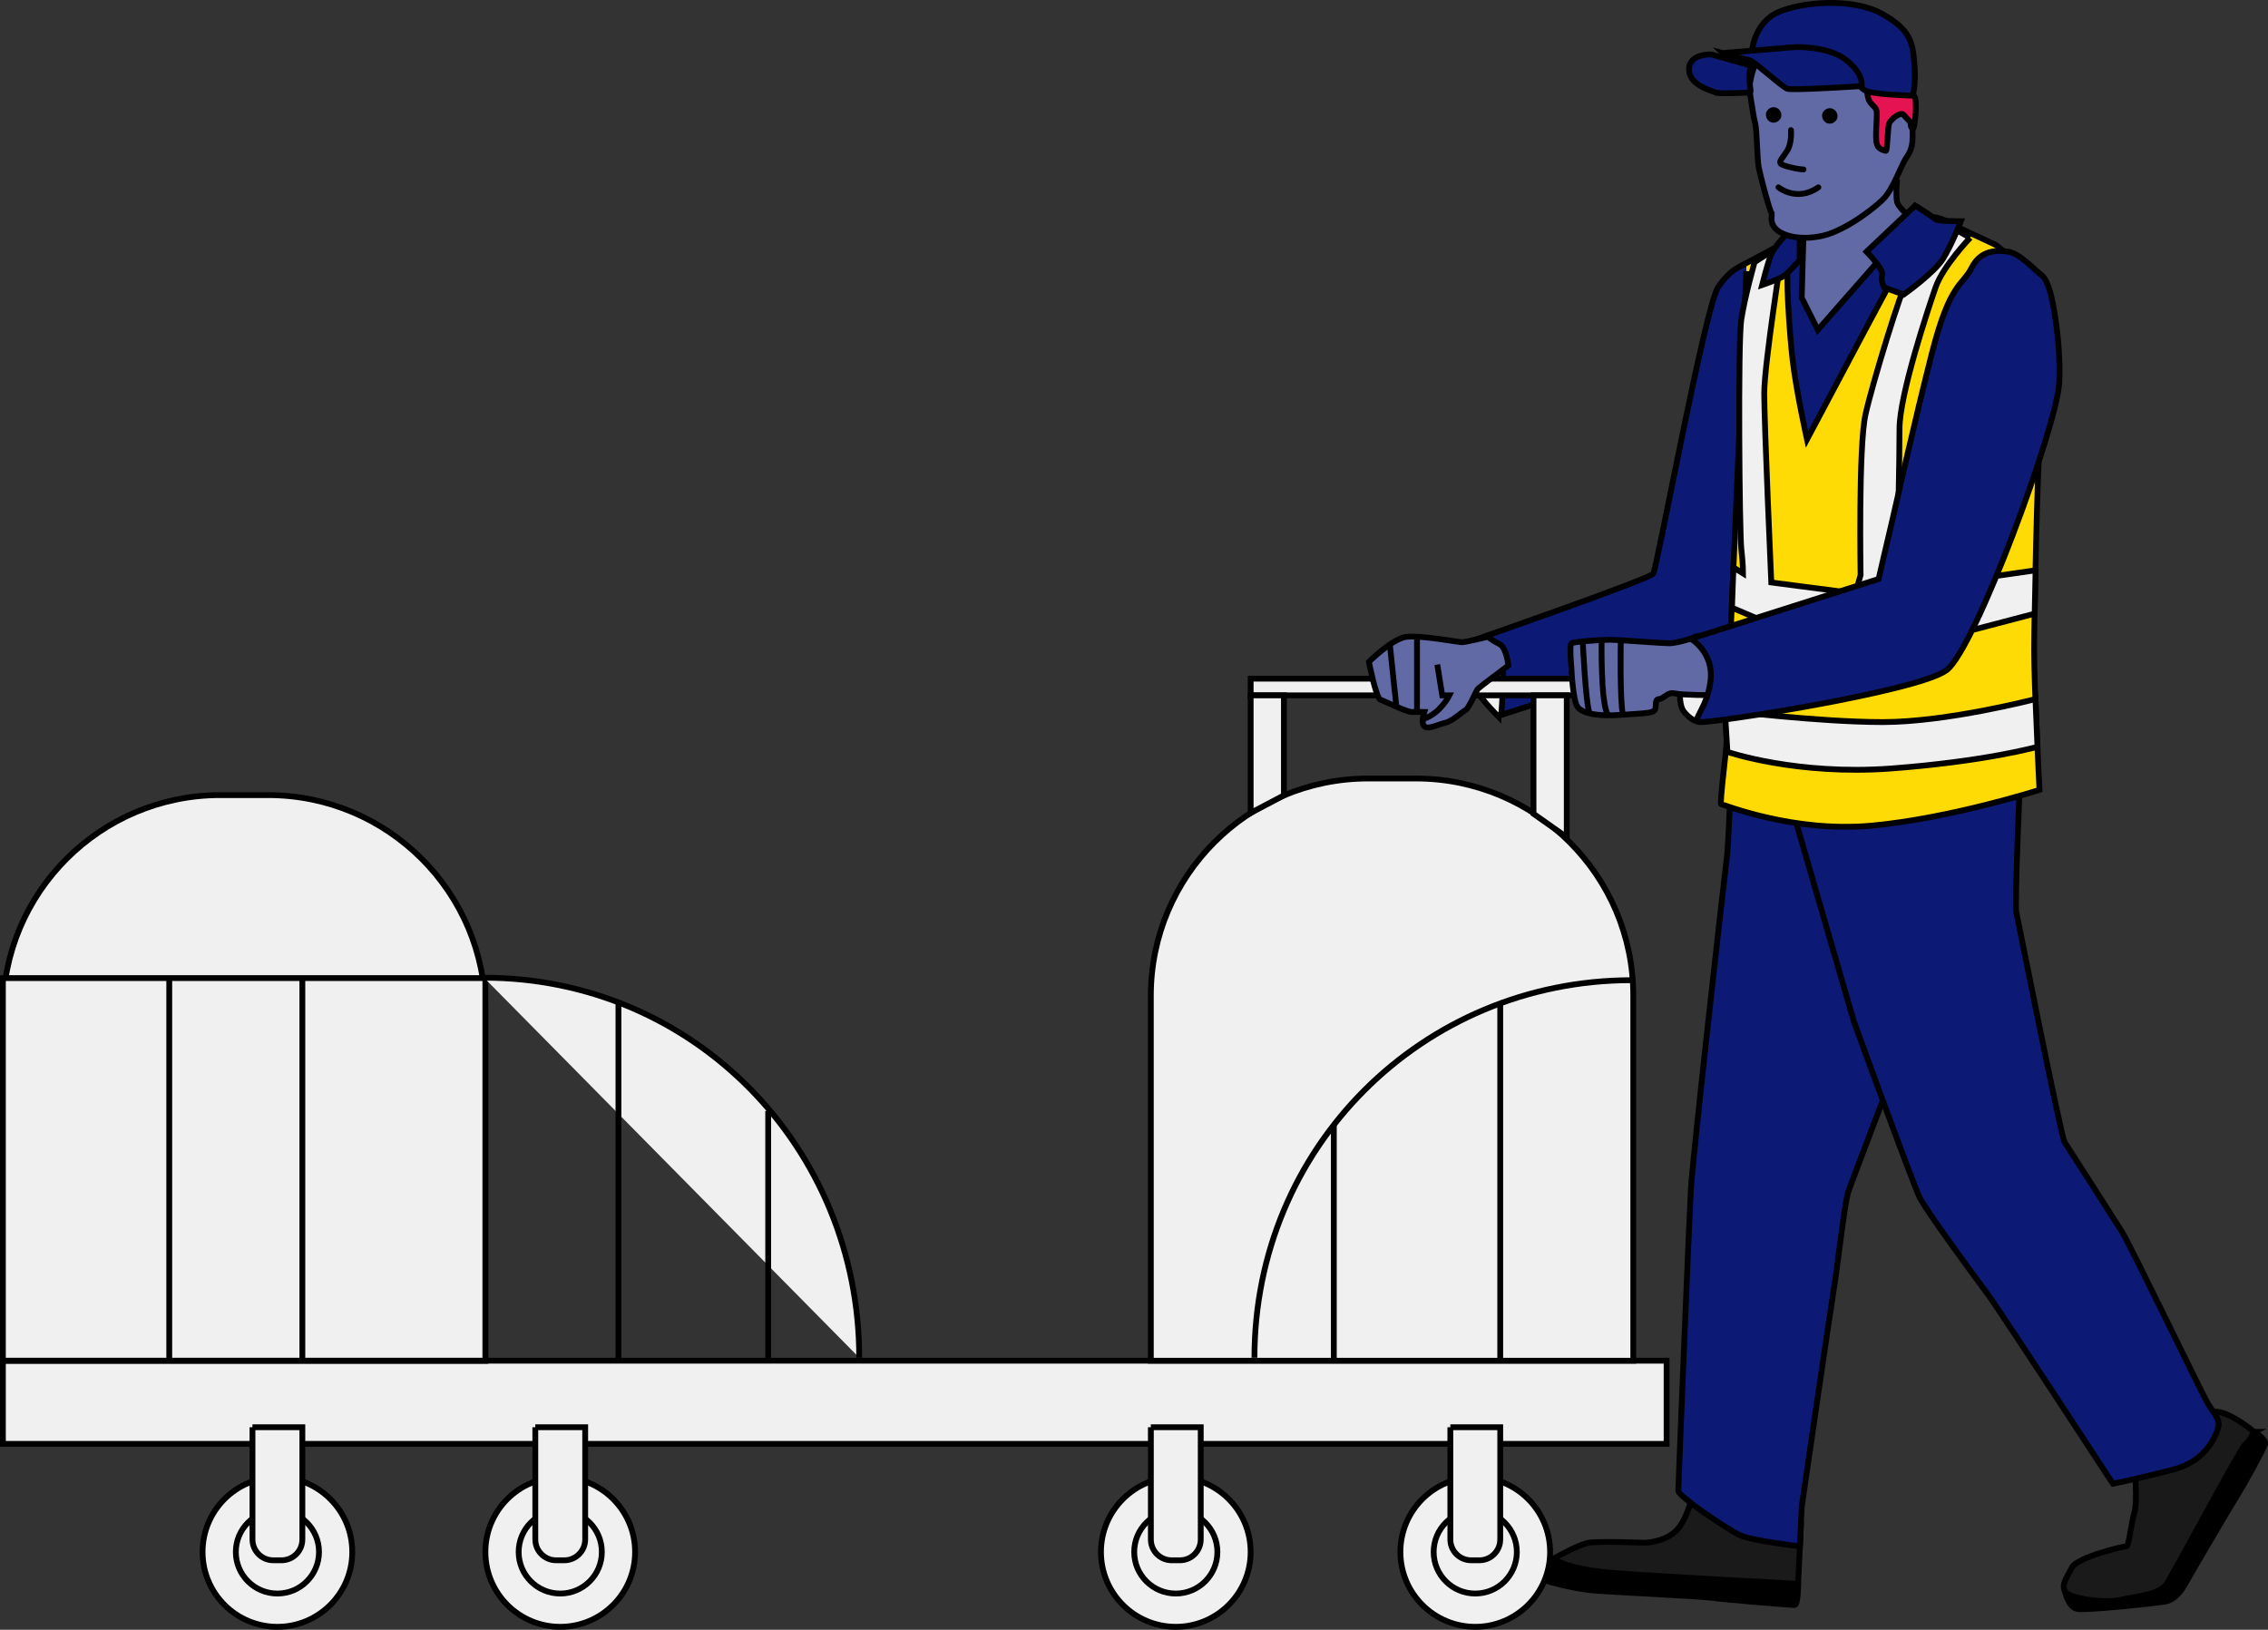 <?xml version="1.0" encoding="UTF-8"?><svg id="b" xmlns="http://www.w3.org/2000/svg" viewBox="0 0 585.69 420.93"><rect x="0" y="0" width="585.69" height="420.93" fill="#333333" stroke="none"/><g id="c"><path d="M433.87,177.24s-.46,4.62.92,6.47c1.39,1.85,3.23,2.77,4.16,2.77s3.67-5.08,3.67-5.08l-3.9-5.42-4.85,1.26Z" style="fill:#f0f0f0; stroke:#000; stroke-miterlimit:10; stroke-width:1.5px;"/><path d="M386.97,185.12s-6.22-6.27-6.22-8,5.54-5.43,5.54-5.43l5.54.92s-2.77,8.31-3.23,9.7c-.46,1.39-1.63,2.8-1.63,2.8Z" style="fill:#f0f0f0; stroke:#000; stroke-miterlimit:10; stroke-width:1.5px;"/><path d="M401.08,402.99l-1.47,5.39s6.55,2,12.55,2.46c6,.46,26.79,1.39,30.02,1.85,3.23.46,20.32,1.85,21.24,1.85s.92-5.08.92-5.08l-60.5-6.47h-2.77Z" style="stroke:#000; stroke-miterlimit:10; stroke-width:1.5px;"/><path d="M437.1,385.99s-1.39,6.93-4.62,9.7c-3.23,2.77-7.85,2.77-7.85,2.77,0,0-11.7-.46-14.39,0-2.69.46-9.16,4.16-9.16,4.16,0,0,3.69,2.77,16.16,3.69,12.47.92,47.11,2.77,47.11,2.77l.72-15.3-27.97-7.79Z" style="fill:#1a1a1a; stroke:#000; stroke-miterlimit:10; stroke-width:1.5px;"/><path d="M446.8,205.87s-.46,12.93-.92,16.16c-.46,3.23-8.78,76.97-9.24,85.36-.46,8.39-3.23,76.28-3.23,77.67s12.93,10.16,16.16,11.55,15.24,2.77,15.24,2.77l.46-10.16s7.39-50.8,8.31-56.35c.92-5.54,2.77-22.17,3.69-24.94s12.93-34.18,12.93-34.18l22.63-53.57,7.85-16.16-73.9,1.85Z" style="fill:#0c1a75; stroke:#000; stroke-miterlimit:10; stroke-width:1.5px;"/><path d="M582.12,369.82s3.23,1.85,2.77,3.23-5.23,10.16-7,12.93c-1.77,2.77-12.85,21.71-13.32,22.63s-2.46,4.62-5.62,5.08c-3.16.46-20.24,2.31-22.55,1.85-2.31-.46-3.14-4.54-3.14-4.54l10.07,1.31,14.36-3.23,19.81-36.95,4.62-2.31Z" style="stroke:#000; stroke-miterlimit:10; stroke-width:1.5px;"/><path d="M551.18,379.06s.92,8.47,0,11.62c-.92,3.16-1.39,8.7-2.08,8.7s-12.7,2.77-14.09,5.54c-1.39,2.77-2.68,4.23-1.76,6.08s10.07,3.16,14.23,2.23c4.16-.92,10.31-1.39,12.08-4.16,1.77-2.77,19.32-35.56,20.24-36.02.92-.46,2.31-3.23,2.31-3.23,0,0-6.77-5.74-10.55-5.18-3.77.56-20.4,14.42-20.4,14.42Z" style="fill:#1a1a1a; stroke:#000; stroke-miterlimit:10; stroke-width:1.5px;"/><path d="M521.62,202.18s-1.39,31.41-.92,33.48c.46,2.08,11.55,57.96,12.47,59.35.92,1.39,12.47,19.4,14.78,23.09,2.31,3.69,20.78,42.03,22.17,44.34s3.23,4.16,2.77,6c-.46,1.85-2.77,8.78-11.55,11.08-8.78,2.31-15.7,3.69-15.7,3.69,0,0-29.56-45.26-32.33-48.96-2.77-3.69-15.7-21.24-17.55-24.94-1.85-3.69-17.09-45.72-17.09-45.72l-16.85-58.11,59.8-3.32Z" style="fill:#0c1a75; stroke:#000; stroke-miterlimit:10; stroke-width:1.5px;"/><path d="M466.66,62.47s.46,1.62.69,2.54c.23.92-.69,4.46,0,6.39.69,1.92,2.54,9.31,3,9.78.46.46,9.7-14.32,10.62-15.24.92-.92,5.08-3.69,6.47-3.69s5-6.17,5-6.17l2.13-2.95,5.76,3.73-33.68,62.58-4.85-14.16-2-31.02,1.08-9.24,5.77-2.54Z" style="fill:#0c1a75; stroke:#000; stroke-miterlimit:10; stroke-width:1.5px;"/><path d="M489.88,46.4s-.33,3.92,0,5.66c.33,1.73,4.03,4.5,4.03,4.5l-7.85,9.7-16.63,18.94-4.16-8.31.46-16.16,22.63-14.32h1.52Z" style="fill:#616aa5; stroke:#000; stroke-miterlimit:10; stroke-width:1.5px;"/><path d="M462.71,61.66l-13.14,7.04s-7.39,10.62-6.93,28.63c.46,18.01,1.85,51.73,1.85,54.5s.46,14.32.46,14.32c0,0,.92,23.55.92,25.4s-1.85,16.16-1.39,16.16,18.47,7.39,38.79,5.54c20.32-1.85,43.41-9.24,43.41-9.24,0,0-1.39-27.25-1.39-36.02s.92-48.96,1.39-51.5c.46-2.54-4.16-46.42-4.16-46.42,0,0-5.54-6-7.39-6.93-1.85-.92-10.16-4.62-10.62-5.08s-6-3.23-7.39-1.39c-1.39,1.85-30.48,56.81-30.48,56.81,0,0-2.77-12.47-3.69-20.32-.92-7.85-1.85-23.09-1.15-24.94.69-1.85.9-6.58.9-6.58Z" style="fill:#ffdb05; stroke:#000; stroke-miterlimit:10; stroke-width:1.5px;"/><path d="M450.96,68.29c-.46,0-4,.88-7.31,5.96s-15.78,72.51-16.7,73.9-46.18,17.14-46.18,17.14c0,0,7.39-.05,7.39,6.88s-.46,12.47-.46,12.47l59.12-18.94,4.16-95.68" style="fill:#0c1a75; stroke:#000; stroke-miterlimit:10; stroke-width:1.5px;"/><path d="M508.77,61.41s-7,7.29-8.93,12.83c-1.92,5.54-9.31,27.71-9.31,36.49s-.46,27.71-.46,27.71l-2.31,17.09-9.01-1,1.73-6s-.58-33.18,1.27-41.49c1.85-8.31,9.35-32.64,10.91-35.02,1.56-2.39,10.33-13.93,10.33-13.93l5.77,3.33Z" style="fill:#f0f0f0; stroke:#000; stroke-miterlimit:10; stroke-width:1.5px;"/><path d="M453.1,67.73s-2.52,8.88-3.43,14.8c-.91,5.92-.46,54.95,0,59.12.46,4.17.46,6.45.46,6.45l-2.49-1.55-.38,10.41,6.97,2.97,27.89,1.9,26.43,1.1,16.89-4.43.23-11.2-18.16,2.61-30.28,3.11-19.81-2.58s-1.82-41.06-1.82-48.8,4.71-36.76,4.63-37.73c-.08-.97-7.12,3.81-7.12,3.81Z" style="fill:#f0f0f0; stroke:#000; stroke-miterlimit:10; stroke-width:1.5px;"/><path d="M462.44,59.29s-4.16,4.16-5.08,6.47c-.92,2.31-2.31,7.85-2.31,7.85,0,0,4.16-1.39,5.54-2.31s4.16-4.16,4.16-4.16v-7.85h-2.31Z" style="fill:#0c1a75; stroke:#000; stroke-miterlimit:10; stroke-width:1.5px;"/><path d="M446.09,194.2s17.88,6.12,42.36,4.28c24.48-1.85,37.71-5.6,37.71-5.6l-.52-12.33s-22.82,5.96-39.47,5.95c-16.66-.02-40.74-3.02-40.74-3.02l.66,10.73Z" style="fill:#f0f0f0; stroke:#000; stroke-miterlimit:10; stroke-width:1.5px;"/><polygon points="429.33 179.59 322.97 179.59 322.97 175.29 434.68 175.29 429.33 179.59" style="fill:#f0f0f0; stroke:#000; stroke-miterlimit:10; stroke-width:1.5px;"/><path d="M438.49,164.3c-.92.46-5.54,1.85-7.39,1.85s-13.39-.92-15.24-.92-9.47.46-10.05.92c-.58.46,0,6.58,0,6.58,0,0,.35,8.66,1.73,10.05,1.39,1.39,4.39,2.31,11.2,1.85,6.81-.46,8.2-.46,8.66-1.39.46-.92-.23-2.62,1.04-2.69s2.19-1.92,4.04-1.46,10.14.46,10.14.46c0,0,.44-7.39,0-8.78-.44-1.39-4.14-6.47-4.14-6.47Z" style="fill:#616aa5; stroke:#000; stroke-miterlimit:10; stroke-width:1.5px;"/><path d="M384.22,164.48s-5.77,1.39-6.7,1.39-10.62-1.85-14.32-1.39c-3.69.46-9.7,6.47-9.7,6.47,0,0,1.85,9.39,3,9.78,1.15.38,6.7,3.16,8.08,3.16h3.23s-.92,2.77,0,3.69c.92.92,3.46-.42,5.43-.91s4.27-2.79,5.2-3.25c.92-.46,2.77-5.08,3.23-5.54.46-.46,7.85-6,7.85-6,0,0-.46-4.62-2.31-5.54-1.85-.92-3-1.85-3-1.85Z" style="fill:#616aa5; stroke:#000; stroke-miterlimit:10; stroke-width:1.5px;"/><path d="M418.55,165.75s-.27,14.77.54,18.85" style="fill:#f0f0f0; stroke:#000; stroke-miterlimit:10; stroke-width:1.5px;"/><path d="M413.6,165.75s-.25,15.64,1.59,18.88" style="fill:#f0f0f0; stroke:#000; stroke-miterlimit:10; stroke-width:1.5px;"/><path d="M408.73,165.75s.75,15.46,1.68,18.23" style="fill:#f0f0f0; stroke:#000; stroke-miterlimit:10; stroke-width:1.5px;"/><line x1="365.93" y1="164.55" x2="365.93" y2="183.88" style="fill:#f0f0f0; stroke:#000; stroke-miterlimit:10; stroke-width:1.5px;"/><line x1="358.93" y1="166.61" x2="360.58" y2="182.32" style="fill:#f0f0f0; stroke:#000; stroke-miterlimit:10; stroke-width:1.5px;"/><path d="M371.17,171.64l1.27,7.95h1.85s-2.31,4.62-6.47,6" style="fill:none; stroke:#000; stroke-miterlimit:10; stroke-width:1.5px;"/><rect x=".75" y="351.44" width="429.63" height="21.48" style="fill:#f0f0f0; stroke:#000; stroke-miterlimit:10; stroke-width:1.5px;"/><circle cx="71.64" cy="400.84" r="19.33" style="fill:#f0f0f0; stroke:#000; stroke-miterlimit:10; stroke-width:1.5px;"/><circle cx="71.64" cy="400.84" r="10.74" style="fill:#f0f0f0; stroke:#000; stroke-miterlimit:10; stroke-width:1.5px;"/><path d="M65.19,368.62h12.89v28.99c0,2.97-2.41,5.38-5.38,5.38h-2.12c-2.97,0-5.38-2.41-5.38-5.38v-28.99h0Z" style="fill:#f0f0f0; stroke:#000; stroke-miterlimit:10; stroke-width:1.5px;"/><circle cx="144.68" cy="400.84" r="19.33" style="fill:#f0f0f0; stroke:#000; stroke-miterlimit:10; stroke-width:1.5px;"/><circle cx="144.68" cy="400.84" r="10.74" style="fill:#f0f0f0; stroke:#000; stroke-miterlimit:10; stroke-width:1.5px;"/><path d="M138.23,368.62h12.89v28.99c0,2.97-2.41,5.38-5.38,5.38h-2.12c-2.97,0-5.38-2.41-5.38-5.38v-28.99h0Z" style="fill:#f0f0f0; stroke:#000; stroke-miterlimit:10; stroke-width:1.5px;"/><circle cx="303.64" cy="400.84" r="19.33" style="fill:#f0f0f0; stroke:#000; stroke-miterlimit:10; stroke-width:1.5px;"/><circle cx="303.64" cy="400.84" r="10.74" style="fill:#f0f0f0; stroke:#000; stroke-miterlimit:10; stroke-width:1.5px;"/><path d="M297.19,368.62h12.89v28.99c0,2.97-2.41,5.38-5.38,5.38h-2.12c-2.97,0-5.38-2.41-5.38-5.38v-28.99h0Z" style="fill:#f0f0f0; stroke:#000; stroke-miterlimit:10; stroke-width:1.5px;"/><circle cx="380.97" cy="400.84" r="19.33" style="fill:#f0f0f0; stroke:#000; stroke-miterlimit:10; stroke-width:1.5px;"/><circle cx="380.97" cy="400.84" r="10.74" style="fill:#f0f0f0; stroke:#000; stroke-miterlimit:10; stroke-width:1.5px;"/><path d="M374.53,368.62h12.89v28.99c0,2.97-2.41,5.38-5.38,5.38h-2.12c-2.97,0-5.38-2.41-5.38-5.38v-28.99h0Z" style="fill:#f0f0f0; stroke:#000; stroke-miterlimit:10; stroke-width:1.5px;"/><path d="M56.86,205.36h12.37c30.97,0,56.11,25.14,56.11,56.11v89.96H.75v-89.96c0-30.97,25.14-56.11,56.11-56.11Z" style="fill:#f0f0f0; stroke:#000; stroke-miterlimit:10; stroke-width:1.5px;"/><path d="M353.3,201.07h12.37c30.97,0,56.11,25.14,56.11,56.11v94.26h-124.59v-94.26c0-30.97,25.14-56.11,56.11-56.11Z" style="fill:#f0f0f0; stroke:#000; stroke-miterlimit:10; stroke-width:1.5px;"/><polygon points="322.97 209.96 331.56 205.43 331.56 179.59 322.97 179.59 322.97 209.96" style="fill:#f0f0f0; stroke:#000; stroke-miterlimit:10; stroke-width:1.5px;"/><polygon points="396.01 210.18 404.6 216.24 404.6 179.59 396.01 179.59 396.01 210.18" style="fill:#f0f0f0; stroke:#000; stroke-miterlimit:10; stroke-width:1.5px;"/><rect x=".75" y="252.62" width="124.59" height="98.81" style="fill:#f0f0f0; stroke:#000; stroke-miterlimit:10; stroke-width:1.5px;"/><path d="M124.99,252.52c54.2,0,96.9,43.94,96.9,98.14" style="fill:#f0f0f0; stroke:#000; stroke-miterlimit:10; stroke-width:1.5px;"/><line x1="43.71" y1="252.62" x2="43.71" y2="351.44" style="fill:#f0f0f0; stroke:#000; stroke-miterlimit:10; stroke-width:1.5px;"/><line x1="78.08" y1="252.62" x2="78.08" y2="351.44" style="fill:#f0f0f0; stroke:#000; stroke-miterlimit:10; stroke-width:1.5px;"/><line x1="159.71" y1="259.07" x2="159.71" y2="351.44" style="fill:#f0f0f0; stroke:#000; stroke-miterlimit:10; stroke-width:1.5px;"/><line x1="198.38" y1="286.93" x2="198.38" y2="351.44" style="fill:#f0f0f0; stroke:#000; stroke-miterlimit:10; stroke-width:1.5px;"/><path d="M421.41,253.16c-54.2,0-97.46,43.3-97.46,97.5" style="fill:#f0f0f0; stroke:#000; stroke-miterlimit:10; stroke-width:1.5px;"/><line x1="387.42" y1="259.07" x2="387.42" y2="351.44" style="fill:#f0f0f0; stroke:#000; stroke-miterlimit:10; stroke-width:1.5px;"/><line x1="344.45" y1="290.62" x2="344.45" y2="351.44" style="fill:#f0f0f0; stroke:#000; stroke-miterlimit:10; stroke-width:1.5px;"/><path d="M529.93,77.48s-.92-5.08-2.77-6.47c-1.85-1.39-5.54-5.54-8.54-6-3-.46-7.16-.46-9.47,4.16-2.31,4.62-5.54,3.69-10.16,21.71-4.62,18.01-10.16,42.95-10.62,44.8s-3.23,13.86-3.23,13.86l-48.49,15.44s6,3.49,5.08,10.88c-.92,7.39-5.08,10.16-2.77,10.62,2.31.46,56.35-7.85,63.73-13.39,7.39-5.54,28.63-63.27,29.1-74.36.46-11.08-1.85-21.24-1.85-21.24Z" style="fill:#0c1a75; stroke:#000; stroke-miterlimit:10; stroke-width:1.5px;"/><path d="M494.58,53.11l-12.56,11.89s4.5,4.62,4.04,6c-.46,1.39.46,3.23.46,3.23l5.08,1.85s7.85-5.54,10.16-9.24,4.62-9.7,4.62-9.7c0,0-6,0-6.47-.46s-5.34-3.58-5.34-3.58Z" style="fill:#0c1a75; stroke:#000; stroke-miterlimit:10; stroke-width:1.5px;"/><path d="M453.27,16.51s-1.85,4.62-1.39,7.39c.46,2.77.92,6.23,1.39,7.97.46,1.73.46,9.12.92,11.43.46,2.31,2.77,11.08,3.23,11.55.46.46-.66,2.31,1.06,4.16,1.71,1.85,6.33,3.23,12.34,1.85,6-1.39,14.32-7.85,16.16-10.16,1.85-2.31,3.69-6.93,4.62-8.78.92-1.85,2.31-2.77,2.31-6.47s0-6.47-2.77-6.47-4.16,1.85-4.62,4.62c-.46,2.77-.23,4.72-.12,5.36,0,0-3.27-21.32-3.27-27.43,0-7.19-29.87,4.98-29.87,4.98Z" style="fill:#616aa5; stroke:#000; stroke-miterlimit:10; stroke-width:1.5px;"/><path d="M482.02,20.52s-.12,4.31.81,5.7c.92,1.39,1.86,1.39,1.85,3.23,0,1.85-.46,6.31,0,7.77.46,1.46,1.84,1.56,2.3,1.74.46.18.46-6.29.92-7.21s2.93-3.1,3.77-2.01c.85,1.09,1.77,1.55,1.77,2.47s.58,1.08.75.77,1.21-7.24,0-8.39c-1.21-1.15-12.18-4.08-12.18-4.08Z" style="fill:#e61353; stroke:#000; stroke-miterlimit:10; stroke-width:1.5px;"/><path d="M462.5,33.6s.31,3.33-1,5.36c-1.31,2.03-2.08,2.64-1.69,3.26.38.62,4.54,1.54,5.93,1.54" style="fill:none; stroke:#000; stroke-linecap:round; stroke-miterlimit:10; stroke-width:1.5px;"/><path d="M459.27,48.38s4.69,3.9,10.31,0" style="fill:none; stroke:#000; stroke-linecap:round; stroke-miterlimit:10; stroke-width:1.5px;"/><path d="M452.34,13.74s.46-7.85,6.93-10.62c6.47-2.77,19.4-3.69,26.79.46s7.85,7.39,8.31,12.93c.46,5.54-.45,8.2-.45,8.2,0,0-9.67-.27-11.98-1.2-2.31-.92-6.11-7.83-6.11-7.83l-22.09-.56-1.39-1.39Z" style="fill:#0c1a75; stroke:#000; stroke-miterlimit:10; stroke-width:1.5px;"/><path d="M452.34,16.98c-1.39,2.77.24,6.9-.46,6.93-2.32.09-8.07.35-8.78,0-.92-.46-6.93-1.85-6.93-6s5.77-3.84,5.77-3.84l10.39,2.92Z" style="fill:#0c1a75; stroke:#000; stroke-miterlimit:10; stroke-width:1.5px;"/><path d="M444.86,13.71l18.8-1.55s8.54-.32,13.16,3.38c4.62,3.69,3.93,6.69,3.93,6.69,0,0-17.78,1.16-19.17.7s-8.22-6.84-9.6-7.3l-7.12-1.92Z" style="fill:#0c1a75; stroke:#000; stroke-miterlimit:10; stroke-width:1.5px;"/><path d="M472.53,31.94c1.05,0,2.05-.92,2-2s-.88-2-2-2c-1.05,0-2.05.92-2,2s.88,2,2,2h0Z"/><path d="M458.02,31.68c1.05,0,2.05-.92,2-2s-.88-2-2-2c-1.05,0-2.05.92-2,2s.88,2,2,2h0Z"/></g></svg>